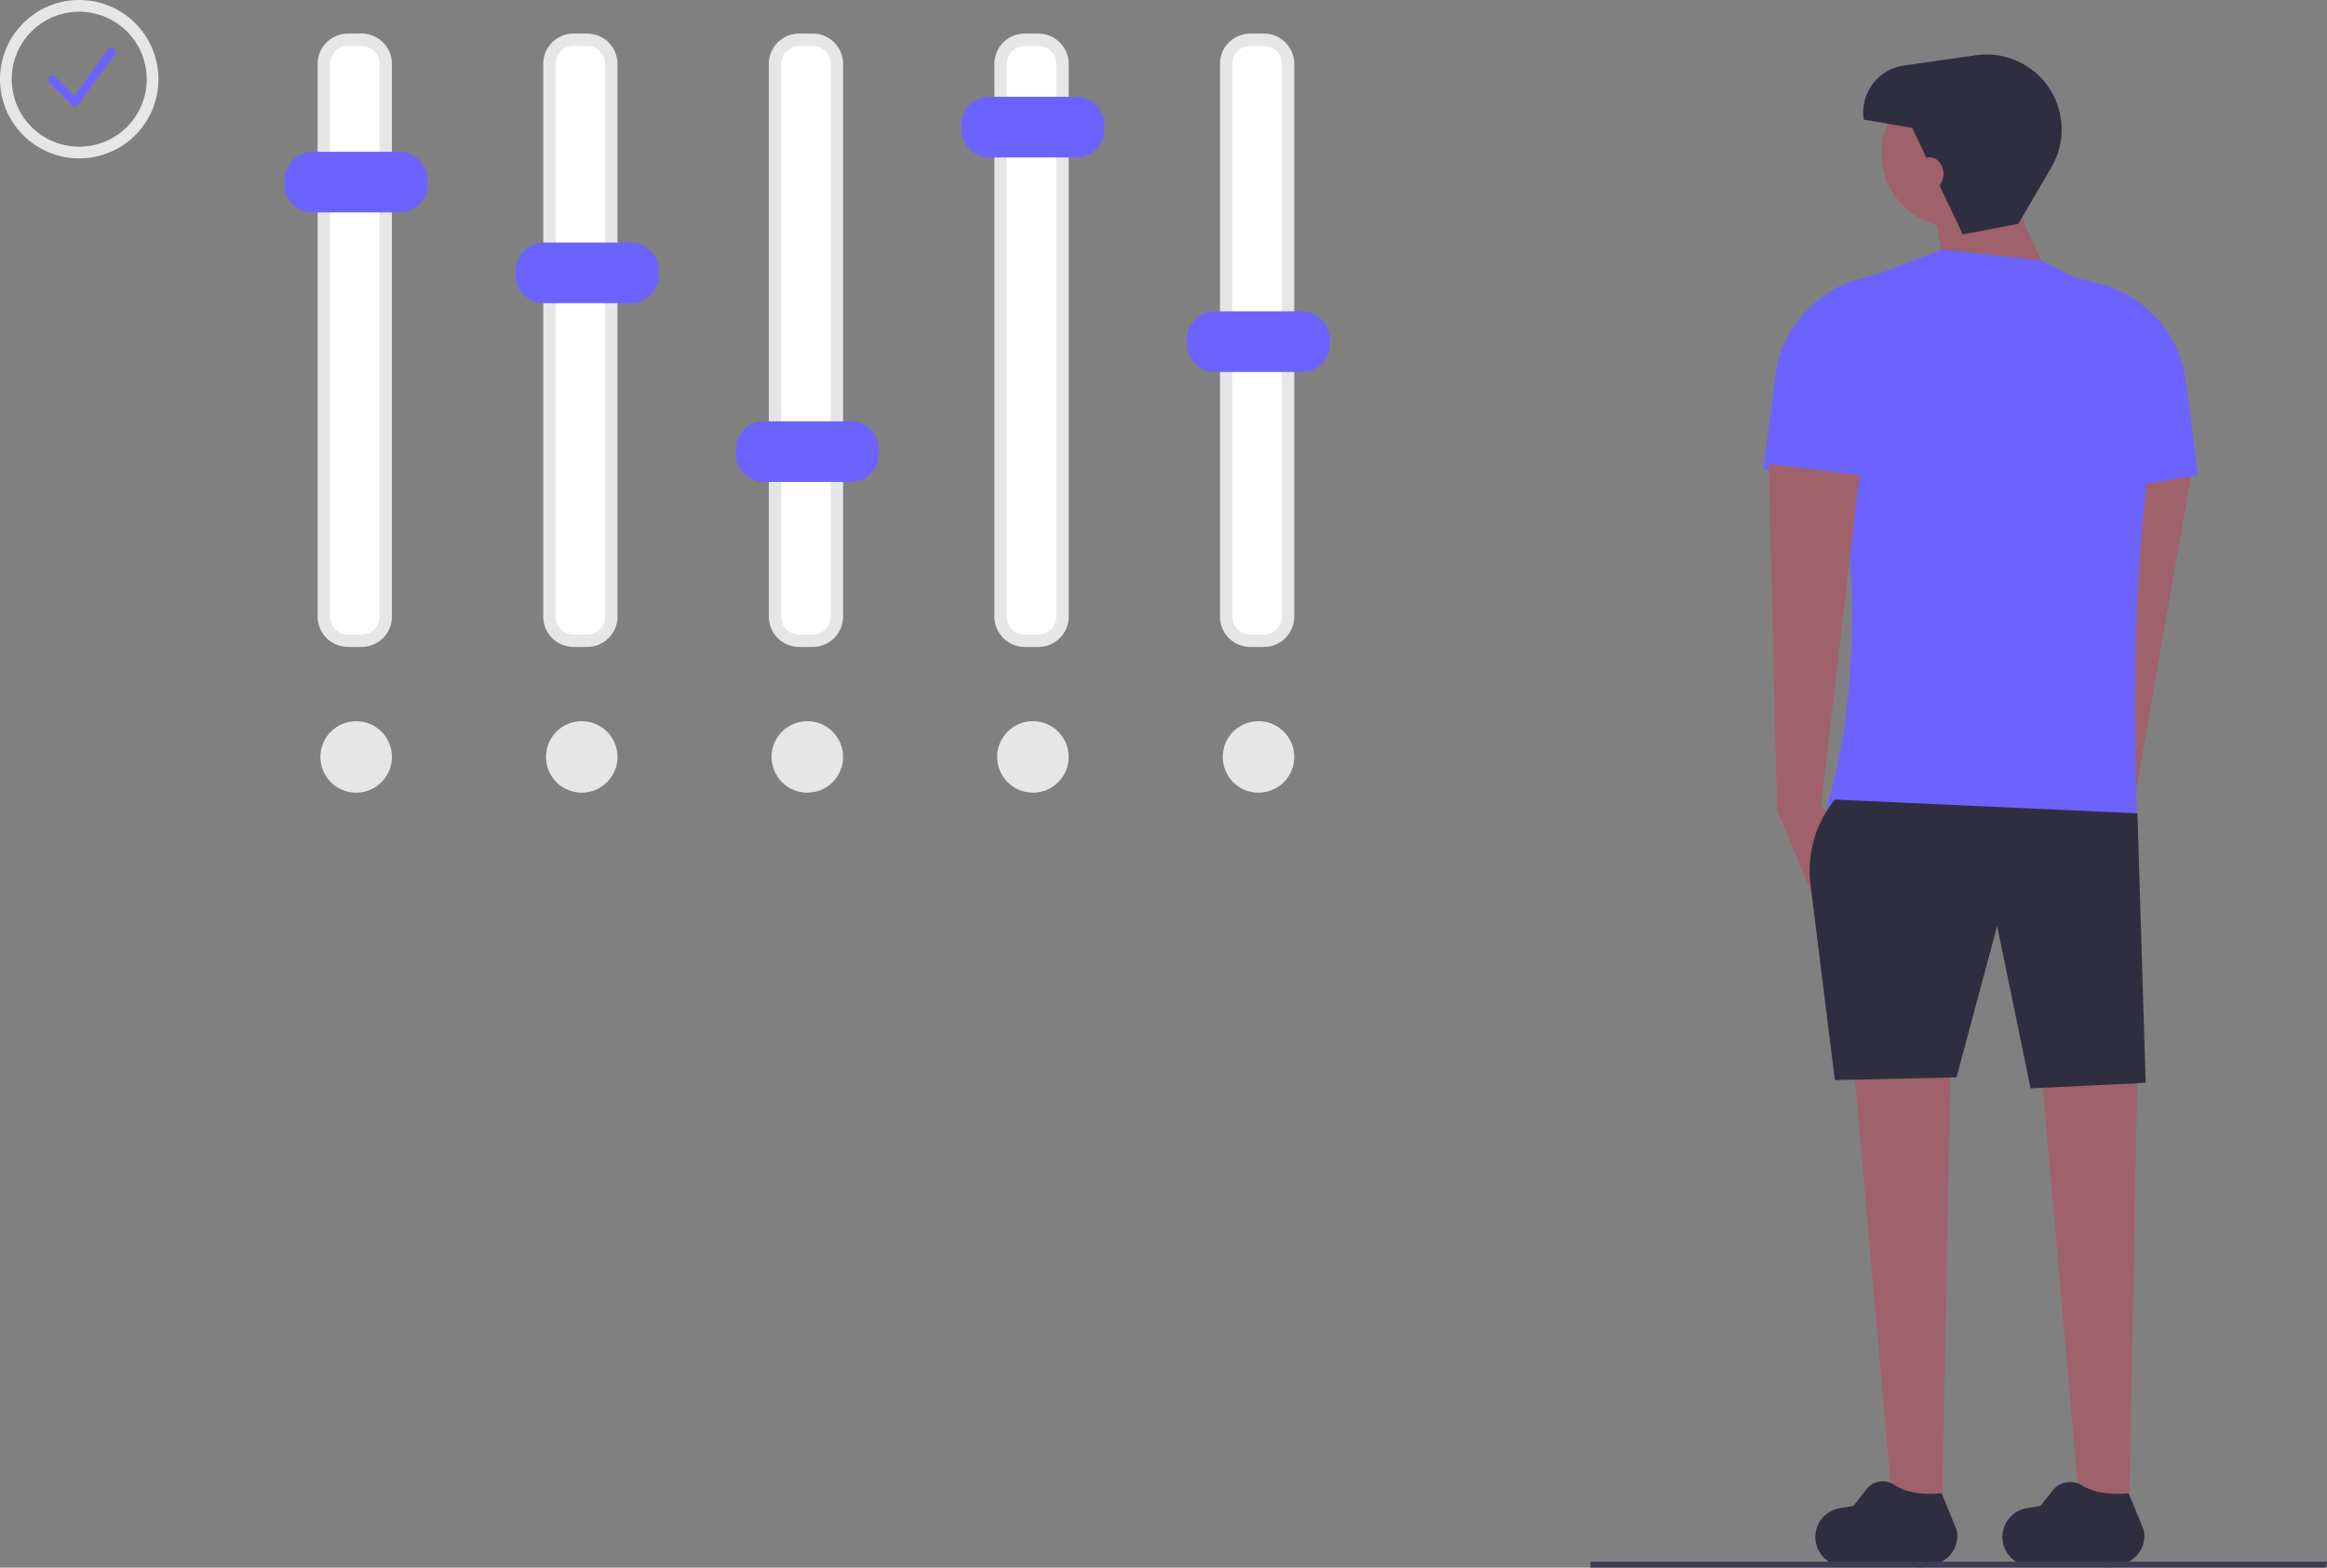 <svg data-name="Layer 1" xmlns="http://www.w3.org/2000/svg" width="845.871" height="569.989"><rect width="100%" height="100%" fill="#808080" stroke="none"/><path fill="#9f616a" d="M760.114 287.832l-7.117 7.025 9.455 24.67 13.191-27.35 21.606-124.17-33.229-.926-3.906 120.751zM705.966 547.714h-18l-14-159h35l-3 159zM773.966 547.714h-18l-14-159h35l-3 159z"/><path d="M760.026 568.456l-26.28-.14a10.602 10.602 0 01-5.186-13.206 10.602 10.602 0 018.185-6.736l4.964-.827 4.325-5.505a8.19 8.19 0 0110.758-2c4.15 2.633 9.905 3.51 17 2.922l5.523 13.486c1.095 7.296-3.9 12.109-11.188 13.26a13.431 13.431 0 01-8.101-1.254zM692.026 568.456l-26.28-.14a10.602 10.602 0 01-5.186-13.206 10.602 10.602 0 018.185-6.736l4.964-.827 4.81-6.121a7.46 7.46 0 0110.016-1.551c4.168 2.763 10.014 3.69 17.257 3.089l5.523 13.486c1.095 7.296-3.9 12.109-11.188 13.26a13.431 13.431 0 01-8.101-1.254z" fill="#2f2e41"/><circle cx="710.966" cy="55.714" r="27" fill="#9f616a"/><path d="M749.966 107.714l-44 3c.155-14.24-.466-27.136-4-35l31-10c.297 12.537 6.874 26.785 17 42z" fill="#9f616a"/><path d="M776.966 302.714l-113-9c15.076-50.26 10.358-116.074-5-165.416a28.472 28.472 0 0118.288-26.589l28.712-10.995 36 4 30.356 15.178a27.716 27.716 0 0115.316 25.309c-11.41 45.632-12.785 104.306-10.672 167.513z" fill="#6c63ff"/><path d="M691.966 179.714l-51-9 4.39-34.02a42.203 42.203 0 0130.844-35.341l9.766-2.64z" fill="#6c63ff"/><path fill="#9f616a" d="M661.966 292.714l6 8-9 25-13-31-3-126 33 4-14 120z"/><path d="M747.966 181.714l51-9-4.39-34.02a42.203 42.203 0 00-30.845-35.341l-9.765-2.64z" fill="#6c63ff"/><path d="M779.966 393.714l-41.839 2-12.161-59-14.768 55-44.232 1-8.842-71.066a41.097 41.097 0 018.842-30.934l110 5zM713.466 85.214l20.19-3.824 12.011-20.52a27.28 27.28 0 00-3.194-31.95 27.28 27.28 0 00-24.207-8.837l-26.167 3.738a17.279 17.279 0 00-14.644 19.669l17.625 2.998z" fill="#2f2e41"/><ellipse cx="701.466" cy="63.214" rx="5" ry="6" fill="#9f616a"/><path d="M126.466 12.214a11.012 11.012 0 00-11 11v201a11.012 11.012 0 0011 11h5a11.012 11.012 0 0011-11v-201a11.012 11.012 0 00-11-11z" fill="#e6e6e6"/><path d="M126.466 16.714a6.508 6.508 0 00-6.5 6.5v201a6.508 6.508 0 006.5 6.5h5a6.508 6.508 0 006.5-6.5v-201a6.508 6.508 0 00-6.5-6.5z" fill="#fff"/><path d="M208.466 12.214a11.012 11.012 0 00-11 11v201a11.012 11.012 0 0011 11h5a11.012 11.012 0 0011-11v-201a11.012 11.012 0 00-11-11z" fill="#e6e6e6"/><path d="M208.466 16.714a6.508 6.508 0 00-6.5 6.5v201a6.508 6.508 0 006.5 6.5h5a6.508 6.508 0 006.5-6.5v-201a6.508 6.508 0 00-6.5-6.5z" fill="#fff"/><path d="M290.466 12.214a11.012 11.012 0 00-11 11v201a11.012 11.012 0 0011 11h5a11.012 11.012 0 0011-11v-201a11.012 11.012 0 00-11-11z" fill="#e6e6e6"/><path d="M290.466 16.714a6.508 6.508 0 00-6.5 6.5v201a6.508 6.508 0 006.5 6.5h5a6.508 6.508 0 006.5-6.5v-201a6.508 6.508 0 00-6.5-6.5z" fill="#fff"/><path d="M372.466 12.214a11.012 11.012 0 00-11 11v201a11.012 11.012 0 0011 11h5a11.012 11.012 0 0011-11v-201a11.012 11.012 0 00-11-11z" fill="#e6e6e6"/><path d="M372.466 16.714a6.508 6.508 0 00-6.5 6.5v201a6.508 6.508 0 006.5 6.5h5a6.508 6.508 0 006.5-6.5v-201a6.508 6.508 0 00-6.5-6.5z" fill="#fff"/><path d="M454.466 12.214a11.012 11.012 0 00-11 11v201a11.012 11.012 0 0011 11h5a11.012 11.012 0 0011-11v-201a11.012 11.012 0 00-11-11z" fill="#e6e6e6"/><path d="M454.466 16.714a6.508 6.508 0 00-6.5 6.5v201a6.508 6.508 0 006.5 6.5h5a6.508 6.508 0 006.5-6.5v-201a6.508 6.508 0 00-6.5-6.5z" fill="#fff"/><path d="M145.223 77.244h-31.515a10.254 10.254 0 01-10.242-10.242v-1.576a10.254 10.254 0 0110.242-10.243h31.515a10.254 10.254 0 0110.243 10.243v1.576a10.254 10.254 0 01-10.243 10.242zM229.223 110.244h-31.515a10.254 10.254 0 01-10.242-10.242v-1.576a10.254 10.254 0 0110.242-10.243h31.515a10.254 10.254 0 0110.243 10.243v1.576a10.254 10.254 0 01-10.243 10.242zM309.223 175.244h-31.515a10.254 10.254 0 01-10.242-10.242v-1.576a10.254 10.254 0 0110.242-10.243h31.515a10.254 10.254 0 0110.243 10.243v1.576a10.254 10.254 0 01-10.243 10.242zM391.223 57.244h-31.515a10.254 10.254 0 01-10.242-10.242v-1.576a10.254 10.254 0 0110.242-10.243h31.515a10.254 10.254 0 0110.243 10.243v1.576a10.254 10.254 0 01-10.243 10.242zM473.223 135.244h-31.515a10.254 10.254 0 01-10.242-10.242v-1.576a10.254 10.254 0 0110.242-10.243h31.515a10.254 10.254 0 0110.243 10.243v1.576a10.254 10.254 0 01-10.243 10.242z" fill="#6c63ff"/><path fill="#3f3d56" d="M845.475 569.989H578.074v-2.185h267.797l-.396 2.185z"/><circle cx="129.466" cy="275.214" r="13" fill="#e6e6e6"/><circle cx="211.466" cy="275.214" r="13" fill="#e6e6e6"/><circle cx="293.466" cy="275.214" r="13" fill="#e6e6e6"/><circle cx="375.466" cy="275.214" r="13" fill="#e6e6e6"/><circle cx="457.466" cy="275.214" r="13" fill="#e6e6e6"/><path d="M28.796 0a28.796 28.796 0 1028.797 28.796A28.796 28.796 0 0028.796 0zm0 53.338a24.542 24.542 0 1124.542-24.542 24.542 24.542 0 01-24.542 24.542z" fill="#e6e6e6"/><path d="M27.205 38.644a1.518 1.518 0 01-1.074-.445l-8.205-8.204a1.52 1.52 0 012.149-2.149l6.952 6.952L39.35 17.994a1.52 1.52 0 012.451 1.797l-13.37 18.233a1.52 1.52 0 01-1.11.616 1.492 1.492 0 01-.116.004z" fill="#6c63ff"/></svg>